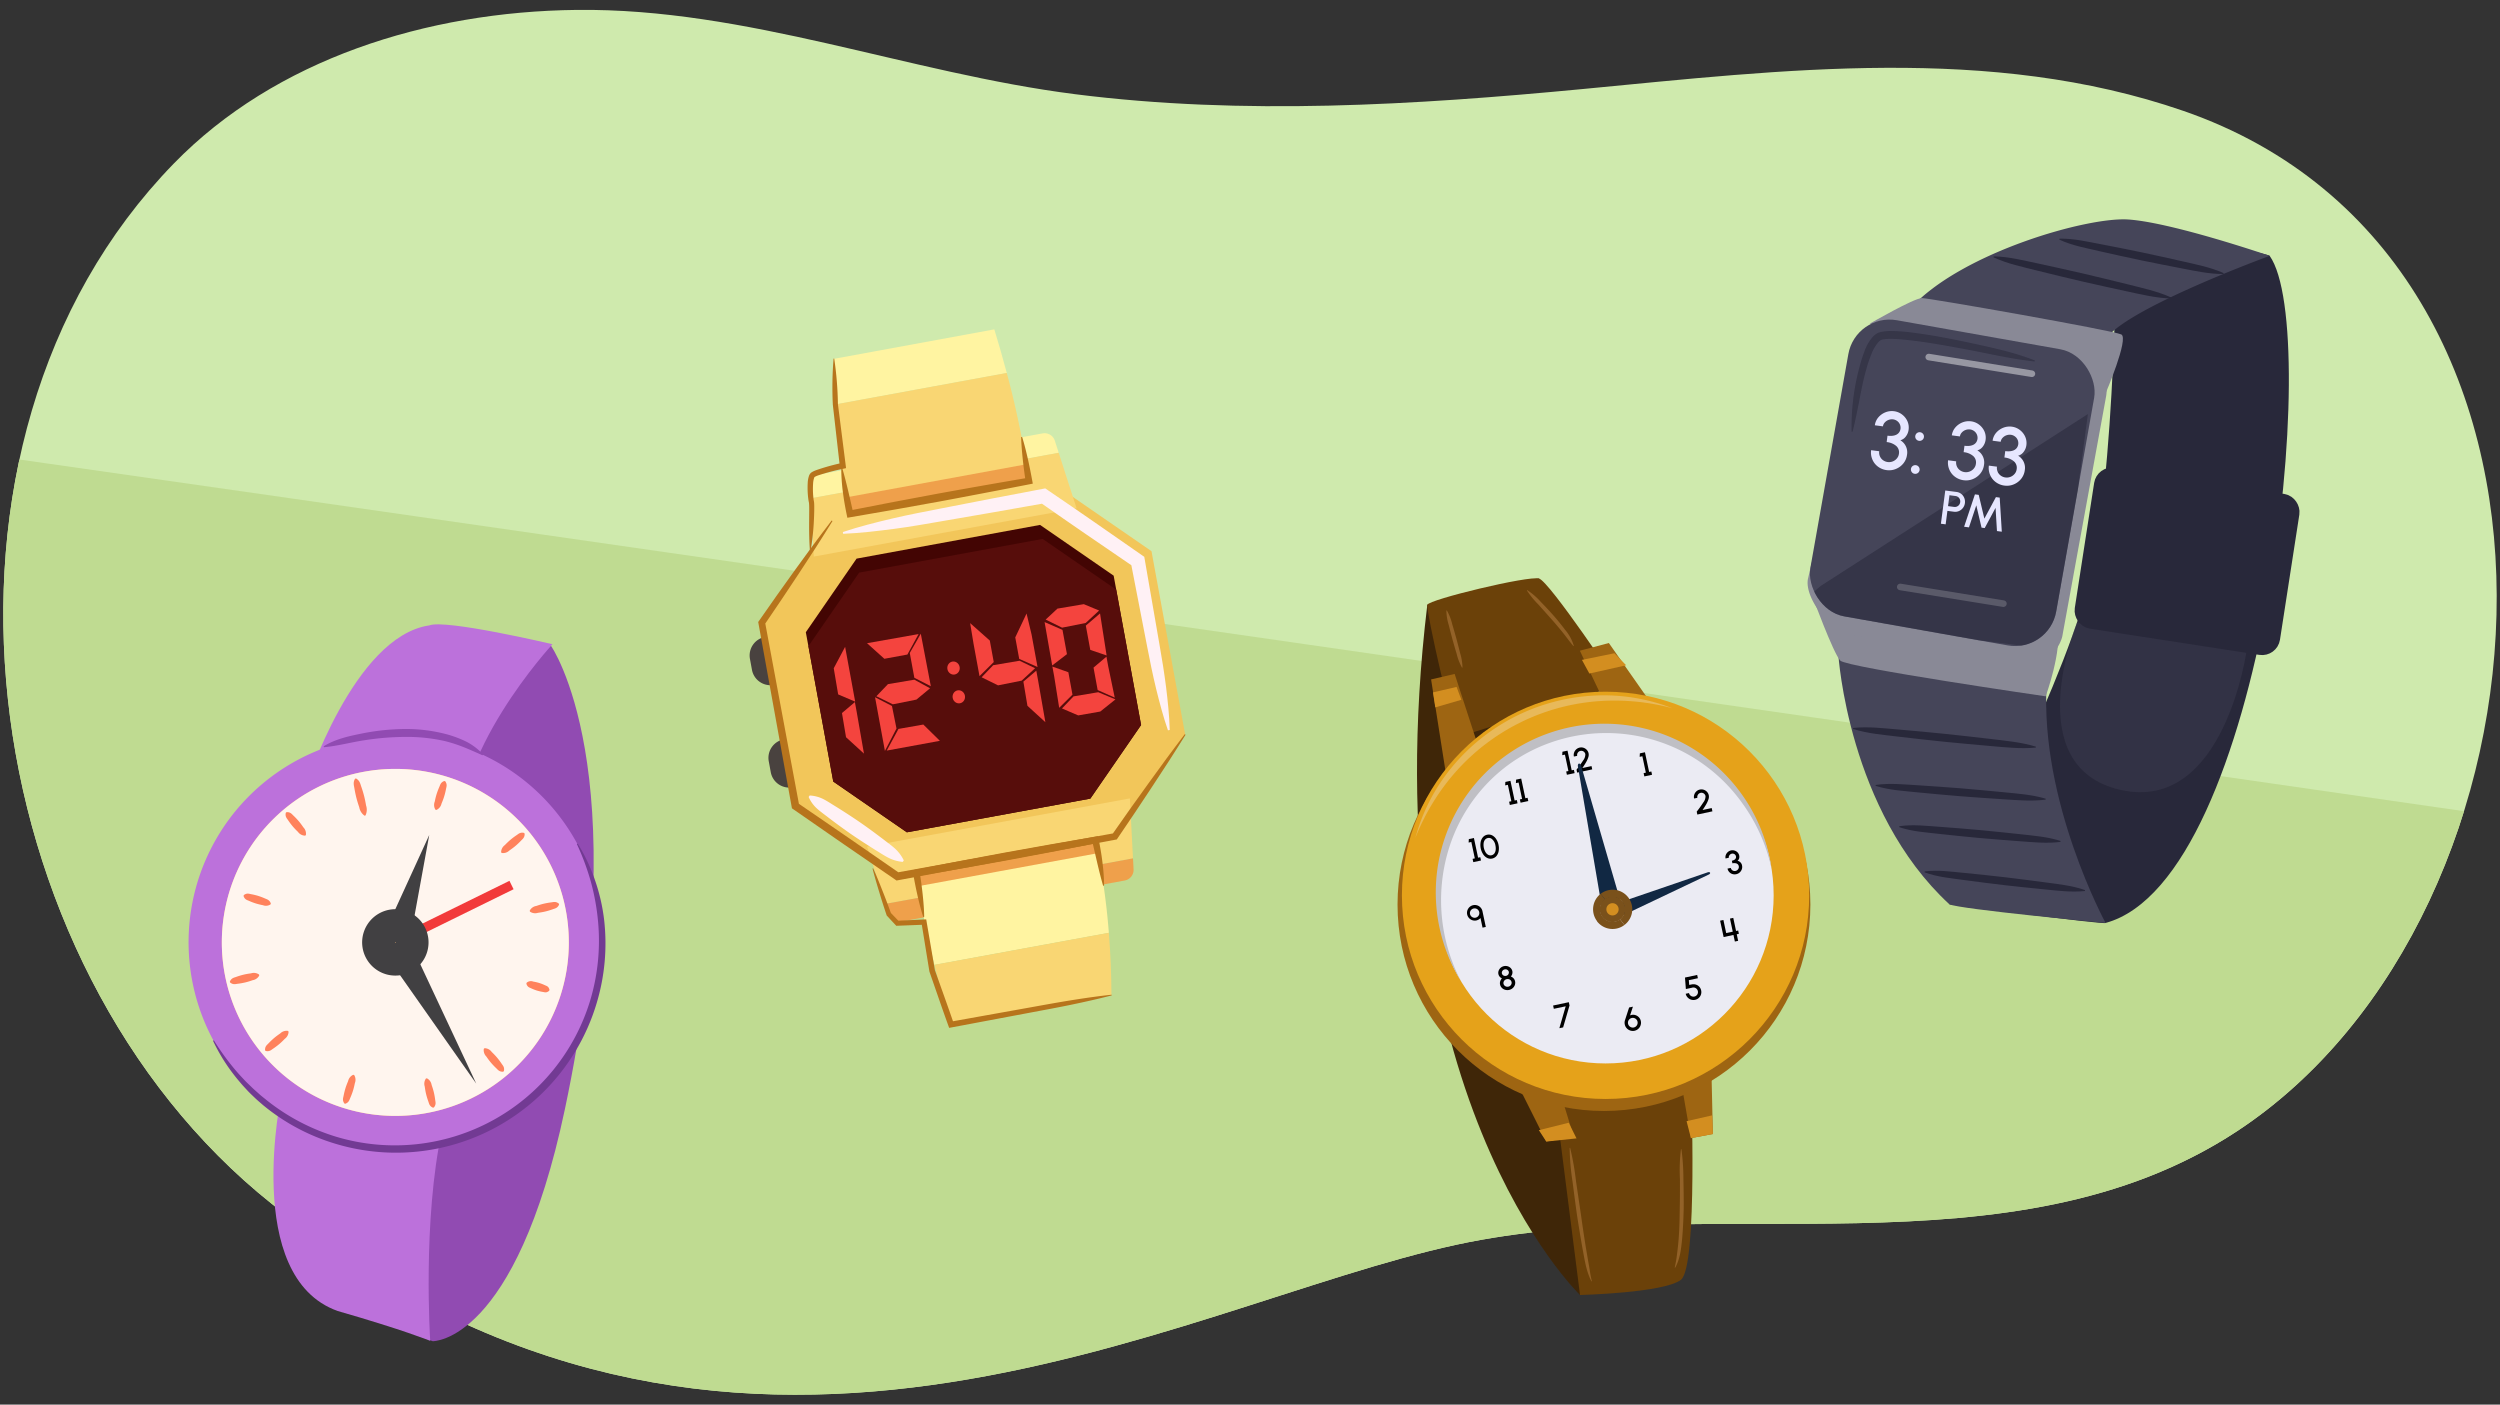 <svg xmlns="http://www.w3.org/2000/svg" xmlns:xlink="http://www.w3.org/1999/xlink" width="760" height="427" viewBox="0 0 760 427"><rect x="0" y="0" width="760" height="427" fill="#333333" stroke="none"/><defs><clipPath id="a"><path d="M442.822,378.379c77.23-16.687,168.485,10.766,237.3-34.537C780.748,277.6,795.315,79.128,663.677,33.685,605.1,13.463,541.949,21.269,481.283,27.052c-51.223,4.883-103.217,8.082-154.453,1.583C276.169,22.209,226.988,2.443,175.372,3.012c-45.667.5-91.695,15.021-122.54,46.709C-30.09,134.907-8.663,293.264,82.61,365.961,222.923,477.719,356.521,397.026,442.822,378.379Z" fill="none"/></clipPath><clipPath id="b"><rect x="555.275" y="101.074" width="75.865" height="91.396" rx="12.706" transform="matrix(0.985, 0.175, -0.175, 0.985, 34.865, -101.604)" fill="none"/></clipPath></defs><path d="M442.822,378.379c77.23-16.687,168.485,10.766,237.3-34.537C780.748,277.6,795.315,79.128,663.677,33.685,605.1,13.463,541.949,21.269,481.283,27.052c-51.223,4.883-103.217,8.082-154.453,1.583C276.169,22.209,226.988,2.443,175.372,3.012c-45.667.5-91.695,15.021-122.54,46.709C-30.09,134.907-8.663,293.264,82.61,365.961,222.923,477.719,356.521,397.026,442.822,378.379Z" fill="#cfeaad"/><g clip-path="url(#a)"><path d="M-67.8,129.255c40.235,5.3,891.529,128.118,891.529,128.118L776.08,424.667,58.2,435.255S-40.273,306.079-39.214,298.667-67.8,129.255-67.8,129.255Z" fill="#bfdb91"/></g><path d="M123.122,193.961l44.37,2.353s26.15,37.059,4.247,140.824c-15.036,71.232-40.2,70.588-40.2,70.588l-31.695-12s37.787-29.294,39.168-78.706S123.122,193.961,123.122,193.961Z" fill="#914bb2"/><path d="M92.9,239.138s14.588-45.647,37.593-49.014c4.945-1.958,37.466,5.72,37.466,5.72s-31.539,34.061-27.765,61.411S92.9,239.138,92.9,239.138Z" fill="#bc71db"/><path d="M85.615,332.432S73.531,388.2,102.669,398.55c19.677,5.647,28.117,9.058,28.117,9.058s-2.422-36.47,3.633-64.235S85.615,332.432,85.615,332.432Z" fill="#bc71db"/><path d="M175.5,256.53a62.87,62.87,0,1,1-85.2-25.4A62.864,62.864,0,0,1,175.5,256.53Z" fill="#bc71db"/><path d="M175.628,256.46a54.744,54.744,0,0,1,5.29,11.234,57.016,57.016,0,0,1,2.764,12.178,62.973,62.973,0,0,1-2.22,24.824,63.664,63.664,0,0,1-79.528,42.994,62.747,62.747,0,0,1-21.977-11.744c-.782-.693-1.59-1.354-2.346-2.073s-1.521-1.429-2.239-2.185c-.7-.774-1.429-1.518-2.1-2.314s-1.349-1.586-1.982-2.411A55.5,55.5,0,0,1,64.763,316.4l.258-.14a74.43,74.43,0,0,0,7.264,9.876c.664.771,1.381,1.5,2.068,2.245s1.452,1.424,2.174,2.138,1.5,1.365,2.25,2.05,1.567,1.289,2.347,1.936a63.426,63.426,0,0,0,21.411,11.165,62.046,62.046,0,0,0,76.9-41.583,63.122,63.122,0,0,0,2.366-24.025,69.66,69.66,0,0,0-2.169-11.973,76.049,76.049,0,0,0-4.26-11.493Z" fill="#723a93"/><path d="M71.114,305.834a52.741,52.741,0,1,1,68.409,29.722A52.742,52.742,0,0,1,71.114,305.834Z" fill="#ffbe7d"/><path d="M71.114,305.834a52.741,52.741,0,1,1,68.409,29.722A52.742,52.742,0,0,1,71.114,305.834Z" fill="#fff5ee"/><line x1="120.023" y1="286.491" x2="155.5" y2="269.048" fill="none" stroke="#f23a3a" stroke-miterlimit="10" stroke-width="2.853"/><line x1="120.023" y1="286.491" x2="155.5" y2="269.048" fill="#b52e3f"/><path d="M125.055,288a5.1,5.1,0,1,1-3.365-6.387A5.1,5.1,0,0,1,125.055,288Z" fill="#ffbe7d" stroke="#414042" stroke-miterlimit="10" stroke-width="9.986"/><polyline points="117.556 282.127 130.493 253.833 124.914 284.407" fill="#414042"/><polyline points="125.994 289.341 144.783 329.429 119.343 293.223" fill="#414042"/><path d="M159.487,253.421c.057,1.245-.623,1.616-1.136,2.185a21.874,21.874,0,0,1-1.659,1.566c-.58.489-1.2.936-1.826,1.368a2.732,2.732,0,0,1-2.337.764l-.19-.225a2.732,2.732,0,0,1,1.142-2.177,22.7,22.7,0,0,1,1.653-1.573,21.7,21.7,0,0,1,1.82-1.376c.646-.411,1.125-1.02,2.343-.756Z" fill="#ff825c"/><path d="M152.959,325.8c-1.244.057-1.616-.623-2.185-1.136a21.86,21.86,0,0,1-1.565-1.659c-.49-.58-.936-1.2-1.368-1.826a2.732,2.732,0,0,1-.764-2.337l.224-.19a2.73,2.73,0,0,1,2.177,1.142c.549.531,1.083,1.073,1.574,1.653a21.69,21.69,0,0,1,1.375,1.82c.412.646,1.021,1.125.757,2.343Z" fill="#ff825c"/><path d="M80.579,319.274c-.058-1.244.622-1.616,1.135-2.185a21.687,21.687,0,0,1,1.66-1.565c.58-.49,1.2-.936,1.826-1.368a2.729,2.729,0,0,1,2.337-.764l.189.224a2.729,2.729,0,0,1-1.142,2.177c-.53.549-1.073,1.083-1.652,1.574a21.854,21.854,0,0,1-1.82,1.375c-.646.412-1.126,1.021-2.344.756Z" fill="#ff825c"/><path d="M87.106,246.894c1.245-.058,1.616.622,2.185,1.135a21.7,21.7,0,0,1,1.566,1.66c.489.58.936,1.2,1.368,1.826a2.729,2.729,0,0,1,.764,2.337l-.225.189a2.731,2.731,0,0,1-2.177-1.142c-.548-.53-1.082-1.073-1.573-1.653a21.685,21.685,0,0,1-1.376-1.819c-.411-.647-1.02-1.126-.756-2.344Z" fill="#ff825c"/><path d="M169.965,275c-.507,1.137-1.281,1.164-2,1.442a21.9,21.9,0,0,1-2.185.653c-.739.177-1.49.3-2.246.4a2.731,2.731,0,0,1-2.431-.368l-.069-.285a2.727,2.727,0,0,1,2-1.432c.721-.252,1.446-.485,2.184-.663a21.645,21.645,0,0,1,2.243-.412c.763-.077,1.465-.406,2.434.377Z" fill="#ff825c"/><path d="M131.617,336.736c-1.138-.507-1.164-1.282-1.442-2a21.637,21.637,0,0,1-.653-2.185c-.177-.739-.3-1.49-.4-2.246a2.731,2.731,0,0,1,.367-2.431l.286-.069a2.73,2.73,0,0,1,1.432,2c.252.721.485,1.445.663,2.184a21.913,21.913,0,0,1,.412,2.243c.077.763.405,1.465-.378,2.434Z" fill="#ff825c"/><path d="M69.884,298.388c.508-1.138,1.282-1.164,2-1.442a21.733,21.733,0,0,1,2.186-.653c.738-.177,1.49-.3,2.246-.4a2.731,2.731,0,0,1,2.431.367l.069.286a2.734,2.734,0,0,1-2,1.432c-.72.252-1.445.485-2.183.663a21.661,21.661,0,0,1-2.244.411c-.762.078-1.464.406-2.433-.377Z" fill="#ff825c"/><path d="M108.232,236.653c1.2.693,1.286,1.669,1.625,2.581.318.917.6,1.844.839,2.781s.424,1.889.589,2.846a4.023,4.023,0,0,1-.178,3.041l-.284.073a4.025,4.025,0,0,1-1.615-2.583c-.314-.919-.609-1.842-.849-2.779s-.437-1.886-.6-2.843c-.14-.963-.53-1.862.188-3.044Z" fill="#ff825c"/><path d="M135.351,237.505c.718,1.019.344,1.7.217,2.458a21.747,21.747,0,0,1-.557,2.219c-.226.727-.506,1.437-.8,2.141a2.74,2.74,0,0,1-1.56,1.908l-.281-.087a2.74,2.74,0,0,1-.207-2.455c.152-.75.322-1.494.547-2.222a21.91,21.91,0,0,1,.8-2.144c.324-.7.4-1.47,1.569-1.905Z" fill="#ff825c"/><path d="M166.963,301.182c-.871.764-1.4.436-2.013.355a13.766,13.766,0,0,1-1.773-.419,14.529,14.529,0,0,1-1.7-.667c-.555-.255-1.154-.369-1.462-1.421l.087-.281a1.973,1.973,0,0,1,2.01-.346,14.759,14.759,0,0,1,1.776.41,13.774,13.774,0,0,1,1.7.657c.548.277,1.173.308,1.459,1.431Z" fill="#ff825c"/><path d="M104.691,335.46c-.718-1.019-.344-1.7-.217-2.458a21.747,21.747,0,0,1,.557-2.219c.226-.727.506-1.437.8-2.141a2.74,2.74,0,0,1,1.56-1.908l.28.087a2.737,2.737,0,0,1,.208,2.455c-.152.75-.322,1.494-.547,2.222a21.91,21.91,0,0,1-.8,2.144c-.324.7-.4,1.47-1.569,1.905Z" fill="#ff825c"/><path d="M74.123,272.107c.977-.732,1.615-.371,2.33-.257a19.207,19.207,0,0,1,2.09.517,20.513,20.513,0,0,1,2.014.765c.66.288,1.365.434,1.779,1.52l-.087.28a2.5,2.5,0,0,1-2.327.248,20.325,20.325,0,0,1-2.093-.508,19.2,19.2,0,0,1-2.016-.755c-.654-.31-1.385-.374-1.777-1.53Z" fill="#ff825c"/><path d="M98.383,226.882c3.682-2.288,7.882-3.139,12.016-3.976a69.671,69.671,0,0,1,12.654-1.291,48.247,48.247,0,0,1,12.7,1.592,34.252,34.252,0,0,1,6.029,2.266,18.428,18.428,0,0,1,5.1,3.9l-.176.235c-1.955-.852-3.8-1.693-5.691-2.452a45.253,45.253,0,0,0-5.792-1.872,51.88,51.88,0,0,0-12.154-1.258,81.66,81.66,0,0,0-12.29,1.012c-4.1.62-8.05,1.726-12.288,2.12Z" fill="#914bb2"/><path d="M480.328,393.683S416.061,332.1,433.9,183.861c22.92-6.887,33.978-7.982,33.978-7.982l42.9,211.972Z" fill="#3f2608"/><path d="M492.006,208.23s-20.926-31.407-24.13-32.351-33.506,6.38-33.978,7.982,8.2,40.136,9.692,40,49.029-15.736,49.029-15.736Z" fill="#6b4109"/><path d="M472.889,335.2l41.187-5.859s2.147,55.762-3.085,59.734-30.663,4.607-30.663,4.607Z" fill="#6b4109"/><polygon points="451.205 232.482 442.215 204.881 435.052 206.543 440.505 241.227 451.205 232.482" fill="#9e6512"/><polygon points="505.228 218.507 489.089 195.474 480.277 197.811 489.411 217.041 505.228 218.507" fill="#9e6512"/><polygon points="509.217 318.292 514.039 345.982 520.713 344.747 519.936 310.28 509.217 318.292" fill="#9e6512"/><polygon points="458.245 323.445 470.076 347.037 478.322 345.23 472.367 325.778 458.245 323.445" fill="#9e6512"/><circle cx="487.603" cy="274.983" r="62.754" fill="#9e6512"/><circle cx="488.088" cy="272.183" r="61.906" fill="#e5a21a"/><circle cx="488.088" cy="272.183" r="51.104" fill="#ebebf3"/><path d="M538.567,264.15a53.1,53.1,0,0,0-9.02-20.13,50.789,50.789,0,0,0-58.266-18.242,49.286,49.286,0,0,0-18.266,11.461,50.054,50.054,0,0,0-11.7,18.2,53.07,53.07,0,0,0,2.817,42.82,51.294,51.294,0,1,1,94.433-34.106Z" fill="#bfbfc4"/><g opacity="0.3"><path d="M508.437,215.317a67.706,67.706,0,0,0-23.907-2.047A64.4,64.4,0,0,0,442.836,234.3a67.805,67.805,0,0,0-12.571,20.438,57.17,57.17,0,0,1,11.2-21.621,59.642,59.642,0,0,1,8.8-8.646,62.3,62.3,0,0,1,10.4-6.669,60.159,60.159,0,0,1,23.73-6.33A57.229,57.229,0,0,1,508.437,215.317Z" fill="#efeff0"/></g><path d="M475.739,229.405l-.822.175.063-1.057,1.544-.328,1.271,5.982.674-.142.211,1-2.343.5-.212-1,.673-.143Z"/><path d="M479.263,233.98a33.411,33.411,0,0,0,1.99-2.771,3.038,3.038,0,0,0,.69-1.955,1.282,1.282,0,0,0-.842-.947,1.191,1.191,0,0,0-.654-.038,1.292,1.292,0,0,0-.945.852,1.238,1.238,0,0,0-.037.658l-1,.212a2.2,2.2,0,0,1,.063-1.2,2.325,2.325,0,0,1,.65-.989,2.281,2.281,0,0,1,2.234-.473,2.37,2.37,0,0,1,.985.645,2.244,2.244,0,0,1,.538,1.063,2.371,2.371,0,0,1-.123,1.26,7.94,7.94,0,0,1-.68,1.479c-.293.511-.657,1.078-1.086,1.706l2.776-.59.212,1-4.587.974Z"/><path d="M495.6,313.282a2.518,2.518,0,0,1-1.081-.7,2.4,2.4,0,0,1-.589-1.152,2.476,2.476,0,0,1,.077-1.329l1.245-3.827,1.156-.246-.867,2.659a2.094,2.094,0,0,1,.457-.15,2.3,2.3,0,0,1,1.2.068,2.425,2.425,0,0,1,1.037.665,2.342,2.342,0,0,1,.573,1.123,2.431,2.431,0,0,1-.071,1.292,2.5,2.5,0,0,1-.7,1.082,2.441,2.441,0,0,1-1.156.591A2.4,2.4,0,0,1,495.6,313.282Zm2.174-1.931a1.458,1.458,0,0,0,.039-.749,1.476,1.476,0,0,0-.977-1.093,1.444,1.444,0,0,0-.77-.041,1.471,1.471,0,0,0-.14,2.844,1.387,1.387,0,0,0,.744.045A1.476,1.476,0,0,0,497.772,311.351Z"/><path d="M450.072,279.09a2.47,2.47,0,0,1-1.3.74,2.374,2.374,0,1,1,1.894-2.83l1.018,4.791-.993.211Zm-1.482-.113a1.43,1.43,0,1,0-1.7-1.1A1.438,1.438,0,0,0,448.59,278.977Z"/><path d="M526.645,265.705a2.1,2.1,0,0,1-.961-.619,2.179,2.179,0,0,1-.521-1.03l1-.212a1.171,1.171,0,0,0,.8.888,1.272,1.272,0,0,0,1.578-.783,1.075,1.075,0,0,0,.046-.619,1.063,1.063,0,0,0-.647-.817,2.159,2.159,0,0,0-1.283-.055l-.168-.788c.912-.194,1.387-.685,1.242-1.369a1.048,1.048,0,0,0-.714-.759,1.076,1.076,0,0,0-.542-.026,1.213,1.213,0,0,0-.85.707.873.873,0,0,0-.058.538l-1,.212a1.9,1.9,0,0,1,.081-1.064,2.257,2.257,0,0,1,.627-.9,2.142,2.142,0,0,1,.975-.489,2.055,2.055,0,0,1,1.069.055,2.165,2.165,0,0,1,.912.566,1.984,1.984,0,0,1,.494.949,1.753,1.753,0,0,1-.042.9,1.26,1.26,0,0,1-.491.683,1.752,1.752,0,0,1,1.389,1.44,2.115,2.115,0,0,1-.069,1.145,2.306,2.306,0,0,1-.644.965,2.207,2.207,0,0,1-1.035.528A2.243,2.243,0,0,1,526.645,265.705Z"/><path d="M458.392,238.585l-.823.174.063-1.055,1.545-.328,1.27,5.982.673-.142.212,1-2.344.5-.211-1,.673-.143Z"/><path d="M461.656,237.891l-.822.175.062-1.055,1.545-.328,1.27,5.983.674-.144.211,1-2.343.5-.212-1,.674-.143Z"/><path d="M514.052,303.88a2.369,2.369,0,0,1-1.034-.677,2.318,2.318,0,0,1-.563-1.1l1-.212a1.373,1.373,0,0,0,.92,1.02,1.322,1.322,0,0,0,.717.039,1.384,1.384,0,0,0,1.024-.921,1.338,1.338,0,0,0,.036-.711,1.379,1.379,0,0,0-1.8-1.044l-1.85.393-.267-3.495,3.709-.788.211,1-2.751.584.113,1.445.73-.145a2.635,2.635,0,0,1,1.314.054,2.344,2.344,0,0,1,1.037.661,2.388,2.388,0,0,1,.556,1.127,2.318,2.318,0,0,1-.065,1.237,2.385,2.385,0,0,1-.671,1.035,2.391,2.391,0,0,1-2.358.5Z"/><path d="M457.541,300.893a2.212,2.212,0,0,1-.992-.6,2.011,2.011,0,0,1-.532-1.008,1.905,1.905,0,0,1,.053-1,2.081,2.081,0,0,1,.526-.862,1.829,1.829,0,0,1-1-2.345,2.111,2.111,0,0,1,.619-.886,2.295,2.295,0,0,1,2.114-.449,2.144,2.144,0,0,1,.926.558,1.878,1.878,0,0,1,.5.932,1.843,1.843,0,0,1-.464,1.619,2.105,2.105,0,0,1,.841.573,1.939,1.939,0,0,1,.45.893,2,2,0,0,1-.077,1.137,2.235,2.235,0,0,1-.667.955,2.455,2.455,0,0,1-2.288.485Zm1.148-5.437a1.047,1.047,0,0,0-1.265-.758,1.1,1.1,0,0,0-.814.683.93.93,0,0,0-.04.525.989.989,0,0,0,.709.739,1.116,1.116,0,0,0,.563.022A1.061,1.061,0,0,0,458.689,295.456Zm.785,3.693a1.087,1.087,0,0,0,.043-.608,1.154,1.154,0,0,0-.819-.858,1.3,1.3,0,0,0-.644-.019,1.275,1.275,0,0,0-.943.79,1.089,1.089,0,0,0-.043.606,1.145,1.145,0,0,0,.823.858,1.274,1.274,0,0,0,.646.024A1.253,1.253,0,0,0,459.474,299.149Z"/><path d="M515.8,246.736a33.551,33.551,0,0,0,1.99-2.772,3.036,3.036,0,0,0,.69-1.955,1.279,1.279,0,0,0-.842-.946,1.186,1.186,0,0,0-.655-.038,1.29,1.29,0,0,0-.944.852,1.222,1.222,0,0,0-.037.659l-1,.211a2.223,2.223,0,0,1,.063-1.2,2.33,2.33,0,0,1,.651-.988,2.287,2.287,0,0,1,2.233-.473,2.377,2.377,0,0,1,.987.645,2.271,2.271,0,0,1,.538,1.063,2.412,2.412,0,0,1-.123,1.26,8.079,8.079,0,0,1-.681,1.479c-.293.511-.657,1.078-1.087,1.706l2.777-.59.212,1-4.587.974Z"/><path d="M447.284,255.961l-.822.174.062-1.055,1.545-.328,1.271,5.982.673-.142.212,1-2.344.5-.211-1,.673-.143Z"/><path d="M452.112,260.817a3.163,3.163,0,0,1-1.23-1.108,5.2,5.2,0,0,1-.776-3.655,3.182,3.182,0,0,1,.675-1.508,2.256,2.256,0,0,1,1.308-.784,2.287,2.287,0,0,1,1.513.179,3.234,3.234,0,0,1,1.22,1.111,4.963,4.963,0,0,1,.723,1.76,4.909,4.909,0,0,1,.053,1.895,3.215,3.215,0,0,1-.664,1.51,2.346,2.346,0,0,1-2.822.6Zm2.183-1.375a2.206,2.206,0,0,0,.392-1.078,4.149,4.149,0,0,0-.08-1.353,3.062,3.062,0,0,0-1.287-2.108,1.514,1.514,0,0,0-1.915.423,2.209,2.209,0,0,0-.391,1.076,4.456,4.456,0,0,0,.561,2.622,2.224,2.224,0,0,0,.8.825,1.491,1.491,0,0,0,1.919-.407Z"/><path d="M522.914,279.884l1-.211.844,3.972,2-.418-.845-3.977,1-.212.845,3.977.648-.137.211,1-.647.137.426,2-1,.212-.426-2-2.99.635Z"/><path d="M475.975,305.911l-3.615.767-.212-1,4.772-1.012.212,1-1.941,6.664-1.146.243Z"/><path d="M499.279,229.9l-.822.175.063-1.056,1.544-.328,1.271,5.982.673-.142.213,1-2.344.5-.212-1,.673-.144Z"/><polygon points="435.631 210.486 442.795 208.824 444.254 212.735 436.321 215.041 435.631 210.486" fill="#d38e20"/><polygon points="480.904 200.607 490.785 198.585 494.349 202.246 483.164 204.755 480.904 200.607" fill="#d38e20"/><polygon points="476.892 341.313 467.813 343.571 470.076 347.037 479.262 346.073 476.892 341.313" fill="#d38e20"/><polygon points="514.039 345.982 512.721 340.839 520.497 339.068 520.713 344.747 514.039 345.982" fill="#d38e20"/><path d="M464.267,179.391a21,21,0,0,1,4.2,3.654c1.3,1.317,2.555,2.681,3.79,4.064,1.217,1.4,2.4,2.831,3.512,4.325a13.31,13.31,0,0,1,2.677,4.916l-.133.062c-1.208-1.429-2.236-2.89-3.392-4.322-1.16-1.414-2.344-2.816-3.569-4.185l-3.672-4.117a26.8,26.8,0,0,1-3.514-4.293Z" fill="#936228"/><path d="M439.843,185.572a15.668,15.668,0,0,1,1.639,4.216c.439,1.435.841,2.88,1.248,4.323.383,1.45.77,2.9,1.124,4.358a16.558,16.558,0,0,1,.742,4.461l-.142.039a16.485,16.485,0,0,1-1.634-4.217c-.439-1.435-.845-2.879-1.253-4.322-.385-1.45-.775-2.9-1.129-4.356a15.686,15.686,0,0,1-.737-4.463Z" fill="#936228"/><path d="M477.323,348.953a83.775,83.775,0,0,1,1.783,10.134l1.5,10.164c.47,3.393.97,6.78,1.52,10.156l.866,5.052c.325,1.668.477,3.389.949,5.012l-.129.07c-1.632-3.133-2.076-6.6-2.723-9.956-.6-3.381-1.153-6.768-1.674-10.158-.482-3.4-.926-6.8-1.361-10.2a72.43,72.43,0,0,1-.879-10.258Z" fill="#936228"/><path d="M511.155,349.373a67.918,67.918,0,0,1,.6,9.019c.067,3.02.121,6.043.089,9.068-.083,3.025-.2,6.051-.471,9.074-.3,2.992-.592,6.136-2.124,8.849l-.133-.061a37.24,37.24,0,0,0,.743-4.414c.2-1.476.343-2.967.465-4.46.221-2.991.284-6,.317-9.006.067-3.008.074-6.02.055-9.033a53.282,53.282,0,0,1,.315-9.077Z" fill="#936228"/><path d="M519.531,265.832h0c.27-.14.418-.367.335-.537s-.353-.219-.64-.138h0L487.254,276.1l.993,2.036,1.017,2.086Z" fill="#112843"/><path d="M480.639,232.714h0c-.127-.387-.4-.645-.642-.589s-.371.389-.327.781h0l7.535,44.287,2.938-.674,3.009-.69Z" fill="#112843"/><path d="M487.939,273.462a3.761,3.761,0,0,1,4.554,5.988l1.329,1.746a5.956,5.956,0,1,0-7.211-9.481Zm7.018-.612a5.956,5.956,0,0,0-8.346-1.135l1.328,1.747a3.761,3.761,0,0,1,5.271.717" fill="#7a511b"/><path d="M492.493,279.45a3.761,3.761,0,1,1-4.554-5.988l-1.328-1.747a5.956,5.956,0,0,0,7.211,9.481Zm-7.017.611a5.954,5.954,0,0,0,8.346,1.135l-1.329-1.746a3.761,3.761,0,0,1-5.271-.717" fill="#7a511b"/><circle cx="490.198" cy="276.432" r="3.887" fill="#7a511b"/><circle cx="490.198" cy="276.432" r="1.869" fill="#d38e20"/><path d="M689.979,77.777c16.129,22.7-1.394,189.661-49.879,202.8-.3.6-47.49-5.675-47.49-5.675s32.636-61.482,41.815-95.478,8.96-111.8,8.96-111.8S690.278,77.179,689.979,77.777Z" fill="#28283a"/><path d="M580.364,93.607a1.55,1.55,0,0,0,1.057-.548C597.09,76.582,634.65,65.9,646.969,66.726c13.441.9,43.01,11.051,43.01,11.051S641,95.7,639.5,104.658,580.364,93.607,580.364,93.607Z" fill="#454559"/><path d="M558.859,199.041s2.987,47.49,33.751,75.864c2.986,1.494,47.49,5.675,47.49,5.675s-20.012-36.737-17.921-72.878S558.859,199.041,558.859,199.041Z" fill="#454559"/><path d="M550.794,180.821s6.571,17.921,8.662,20.012,62.424,10.852,62.424,10.852,5.078-13.839,3.584-21.306S550.794,180.821,550.794,180.821Z" fill="#898996"/><path d="M568.416,98.386s13.441-7.766,15.831-7.766,58.242,9.856,60.631,11.051-4.778,17.921-4.778,17.921Z" fill="#898996"/><path d="M614.489,202.069,562.274,192.9c-5.823-1.036-13.71-11.033-12.674-16.856l15.964-68.825a10.783,10.783,0,0,1,12.469-8.7l53.52,9.518a10.784,10.784,0,0,1,8.7,12.469l-13.3,72.865C626.6,195.385,622.966,203.577,614.489,202.069Z" fill="#898996"/><rect x="555.275" y="101.074" width="75.865" height="91.396" rx="12.706" transform="matrix(0.985, 0.175, -0.175, 0.985, 34.865, -101.604)" fill="#454559"/><line x1="577.676" y1="178.432" x2="609.037" y2="183.509" fill="none" stroke="#fff" stroke-linecap="round" stroke-miterlimit="10" stroke-width="2" opacity="0.44"/><line x1="586.337" y1="108.541" x2="617.699" y2="113.618" fill="none" stroke="#fff" stroke-linecap="round" stroke-miterlimit="10" stroke-width="2" opacity="0.44"/><g clip-path="url(#b)"><path d="M553.482,178.133l81.241-52.269-9.557,71.683s-78.254-9.259-78.254-11.648S553.482,178.133,553.482,178.133Z" fill="#28283a" opacity="0.54"/></g><path d="M570.884,141.844a5.161,5.161,0,0,1-1.7-2.2,5.3,5.3,0,0,1-.361-2.791l2.463.324a2.855,2.855,0,0,0,1.112,2.689,3.137,3.137,0,0,0,1.5.6,3.1,3.1,0,0,0,2.764-1.117,2.649,2.649,0,0,0,.609-1.385,2.584,2.584,0,0,0-.827-2.4,5.242,5.242,0,0,0-2.9-1.171l.255-1.945c2.254.3,3.742-.448,3.964-2.136a2.547,2.547,0,0,0-1.023-2.326,2.639,2.639,0,0,0-1.225-.5,2.957,2.957,0,0,0-2.529.934,2.143,2.143,0,0,0-.569,1.19l-2.463-.322A4.606,4.606,0,0,1,571,126.9a5.521,5.521,0,0,1,2.171-1.558,5.243,5.243,0,0,1,2.637-.33,5.019,5.019,0,0,1,2.413.993,5.289,5.289,0,0,1,1.636,2.043,4.8,4.8,0,0,1,.362,2.579,4.241,4.241,0,0,1-.831,2.045,3.052,3.052,0,0,1-1.681,1.169,4.269,4.269,0,0,1,2.023,4.438,5.16,5.16,0,0,1-1.088,2.575,5.632,5.632,0,0,1-2.265,1.695,5.4,5.4,0,0,1-2.805.372A5.51,5.51,0,0,1,570.884,141.844Z" fill="#e6e6ff"/><path d="M581.193,143.534a1.323,1.323,0,0,1,1.217-2.12,1.29,1.29,0,0,1,.885.505,1.33,1.33,0,0,1-.244,1.859,1.29,1.29,0,0,1-.986.259A1.263,1.263,0,0,1,581.193,143.534Zm1.315-10.024a1.225,1.225,0,0,1-.261-.974,1.315,1.315,0,0,1,1.476-1.134,1.293,1.293,0,0,1,.885.5,1.268,1.268,0,0,1,.262.975,1.23,1.23,0,0,1-.5.873,1.273,1.273,0,0,1-.985.258A1.26,1.26,0,0,1,582.508,133.51Z" fill="#e6e6ff"/><path d="M594.282,144.913a5.17,5.17,0,0,1-1.7-2.2,5.307,5.307,0,0,1-.36-2.791l2.463.323a2.849,2.849,0,0,0,1.112,2.688,3.11,3.11,0,0,0,4.265-.517,2.645,2.645,0,0,0,.607-1.387,2.578,2.578,0,0,0-.825-2.4,5.234,5.234,0,0,0-2.9-1.171l.255-1.947c2.254.3,3.743-.447,3.964-2.134a2.55,2.55,0,0,0-1.023-2.327,2.62,2.62,0,0,0-1.225-.5,2.954,2.954,0,0,0-2.527.933,2.137,2.137,0,0,0-.57,1.192l-2.463-.324a4.6,4.6,0,0,1,1.05-2.38,5.533,5.533,0,0,1,2.171-1.557,5.235,5.235,0,0,1,2.637-.33,5.013,5.013,0,0,1,2.413.992,5.283,5.283,0,0,1,1.636,2.044,4.808,4.808,0,0,1,.362,2.578,4.235,4.235,0,0,1-.831,2.046,3.066,3.066,0,0,1-1.683,1.17,4.266,4.266,0,0,1,2.026,4.436,5.144,5.144,0,0,1-1.09,2.576,5.608,5.608,0,0,1-2.264,1.7,5.4,5.4,0,0,1-2.8.371A5.5,5.5,0,0,1,594.282,144.913Z" fill="#e6e6ff"/><path d="M606.678,146.539a5.174,5.174,0,0,1-1.7-2.2,5.3,5.3,0,0,1-.362-2.791l2.463.322a2.854,2.854,0,0,0,1.113,2.689,3.108,3.108,0,0,0,4.264-.517,2.639,2.639,0,0,0,.608-1.387,2.581,2.581,0,0,0-.825-2.4,5.234,5.234,0,0,0-2.9-1.17l.255-1.947c2.254.3,3.742-.448,3.963-2.135a2.542,2.542,0,0,0-1.022-2.326,2.619,2.619,0,0,0-1.224-.5,2.951,2.951,0,0,0-2.528.933,2.13,2.13,0,0,0-.57,1.192l-2.463-.324a4.612,4.612,0,0,1,1.05-2.38,5.518,5.518,0,0,1,2.171-1.557,5.232,5.232,0,0,1,2.637-.33,5.008,5.008,0,0,1,2.413.992,5.292,5.292,0,0,1,1.636,2.044,4.8,4.8,0,0,1,.363,2.578,4.246,4.246,0,0,1-.832,2.046,3.061,3.061,0,0,1-1.682,1.169,4.267,4.267,0,0,1,2.024,4.437,5.156,5.156,0,0,1-1.088,2.575,5.634,5.634,0,0,1-2.265,1.7,5.408,5.408,0,0,1-2.8.371A5.509,5.509,0,0,1,606.678,146.539Z" fill="#e6e6ff"/><path d="M594.809,149.557a2.846,2.846,0,0,1,1.419.6,3.016,3.016,0,0,1,.911,1.229,3.055,3.055,0,0,1,.192,1.558,2.943,2.943,0,0,1-.6,1.464,2.976,2.976,0,0,1-1.21.949,2.8,2.8,0,0,1-1.5.214l-2.006-.263-.537,4.092-1.444-.189,1.325-10.1Zm-.743,4.549a1.623,1.623,0,0,0,1.507-.639,1.656,1.656,0,0,0,.326-.809,1.673,1.673,0,0,0-.613-1.541,1.616,1.616,0,0,0-.786-.323l-1.862-.244-.434,3.312Z" fill="#e6e6ff"/><path d="M600.378,150.288l1.154.151,1.717,7.221,3.509-6.536,1.153.151.638,10.361-1.472-.193-.425-7.052-3.3,6.138-.966-.126-1.592-6.779-2.23,6.7-1.472-.194Z" fill="#e6e6ff"/><path d="M606.083,77.932c4.728.085,9.2,1.282,13.727,2.225,4.525.959,9.033,1.993,13.543,3.016,4.5,1.071,9,2.135,13.485,3.266s9.008,2.1,13.306,4.038l-.066.286c-4.712-.155-9.2-1.268-13.724-2.235s-9.035-1.986-13.546-3.006c-4.5-1.068-9-2.125-13.487-3.256-4.482-1.148-9.022-2.042-13.3-4.048Z" fill="#28283a"/><path d="M626.092,72.555c4.359-.093,8.483.93,12.662,1.7,4.174.785,8.333,1.644,12.5,2.493,4.151.9,8.3,1.787,12.442,2.744s8.311,1.754,12.28,3.519l-.06.288c-4.344.023-8.486-.916-12.66-1.708s-8.335-1.637-12.5-2.483c-4.152-.894-8.306-1.776-12.444-2.734-4.136-.974-8.324-1.693-12.278-3.529Z" fill="#28283a"/><g opacity="0.54"><path d="M562.894,131.227a68.928,68.928,0,0,1,2.4-19.67,42.443,42.443,0,0,1,1.531-4.82,13.176,13.176,0,0,1,2.768-4.612c.2-.17.39-.34.6-.5.237-.147.481-.289.726-.423l.772-.26c.254-.073.473-.092.711-.139a16.93,16.93,0,0,1,2.652-.171c1.71.014,3.374.149,5.031.321,6.606.769,13.067,2.039,19.5,3.424,6.429,1.405,12.869,2.78,19.041,5.218l-.07.285c-6.59-.659-12.966-2.161-19.4-3.4-6.432-1.206-12.883-2.429-19.331-3.128-1.607-.166-3.217-.318-4.792-.34a14.772,14.772,0,0,0-2.258.12,2.331,2.331,0,0,0-1.579.7,11.846,11.846,0,0,0-2.269,3.77,40.49,40.49,0,0,0-1.545,4.53c-.889,3.1-1.511,6.3-2.131,9.5s-1.253,6.414-2.068,9.625Z" fill="#28283a"/></g><path d="M563.354,221.3c4.73-.508,9.343.119,13.984.488,4.638.385,9.269.846,13.9,1.3,4.627.5,9.254.991,13.875,1.551s9.258.957,13.794,2.339l-.03.293c-4.722.436-9.344-.106-13.982-.5s-9.27-.838-13.9-1.286c-4.628-.5-9.256-.98-13.876-1.541-4.619-.577-9.265-.9-13.794-2.349Z" fill="#28283a"/><path d="M570.22,238.619c4.386-.634,8.679-.131,12.994.113,4.313.26,8.62.6,12.928.922,4.3.374,8.608.742,12.907,1.179s8.611.708,12.843,1.967l-.024.293c-4.379.562-8.68.145-12.992-.123s-8.621-.59-12.929-.913c-4.3-.371-8.609-.731-12.908-1.168-4.3-.453-8.616-.647-12.842-1.978Z" fill="#28283a"/><path d="M577.39,251.163c4.174-.608,8.244-.08,12.338.189,4.093.285,8.178.647,12.264,1,4.082.4,8.165.792,12.241,1.253s8.168.758,12.169,2.042l-.027.292c-4.167.537-8.245.094-12.337-.2s-8.179-.639-12.265-.987c-4.082-.4-8.166-.781-12.242-1.243-4.075-.478-8.173-.7-12.167-2.051Z" fill="#28283a"/><path d="M585.108,264.9c4.176-.506,8.219.121,12.292.49,4.072.385,8.135.846,12.2,1.3,4.058.5,8.117.991,12.168,1.551s8.122.957,12.077,2.338l-.034.292c-4.167.434-8.22-.107-12.291-.5s-8.135-.839-12.2-1.286c-4.059-.5-8.119-.981-12.17-1.541-4.049-.578-8.128-.9-12.076-2.348Z" fill="#28283a"/><path d="M631.438,189.184l51.572,8.363s-6.77,49.581-38.231,42.612S631.438,189.184,631.438,189.184Z" fill="#454559" opacity="0.35"/><rect x="636.812" y="149.382" width="56.115" height="42.507" rx="2" transform="translate(33.902 -99.638) rotate(8.794)" fill="none" stroke="#28283a" stroke-miterlimit="10" stroke-width="7"/><polygon points="319.048 146.174 252.954 158.316 231.572 189.322 241.808 245.041 272.813 266.422 338.908 254.28 360.289 223.275 350.054 167.556 319.048 146.174" fill="#f2c65a"/><path d="M229.409,198.584h3.384a5.715,5.715,0,0,1,5.715,5.715v0a0,0,0,0,1,0,0H223.694a0,0,0,0,1,0,0v0A5.715,5.715,0,0,1,229.409,198.584Z" transform="translate(74.731 465.136) rotate(-100.41)" fill="#49423f"/><path d="M235.127,229.71h3.384a5.715,5.715,0,0,1,5.715,5.715v0a0,0,0,0,1,0,0H229.412a0,0,0,0,1,0,0v0A5.715,5.715,0,0,1,235.127,229.71Z" transform="translate(50.868 507.51) rotate(-100.41)" fill="#49423f"/><polygon points="275.683 253.024 253.311 237.596 244.97 192.192 260.398 169.82 316.178 159.572 338.55 175.001 346.891 220.405 331.463 242.777 275.683 253.024" fill="#430503"/><path d="M320.667,133.975a3.281,3.281,0,0,0-3.717-2.223l-68,12.491a3.282,3.282,0,0,0-2.685,3.4l.2,3.845,75.379-13.847Z" fill="#fff4a1"/><polygon points="246.468 151.487 247.39 169.2 327.281 154.523 321.847 137.64 246.468 151.487" fill="#f9d673"/><polygon points="343.482 242.715 263.591 257.391 269.185 274.773 344.431 260.949 343.482 242.715" fill="#f9d673"/><path d="M269.185,274.773l1.019,3.166a3.282,3.282,0,0,0,3.718,2.223l68-12.491a3.282,3.282,0,0,0,2.684-3.4l-.172-3.323Z" fill="#efa04b"/><polygon points="275.683 253.024 253.311 237.596 245.752 196.446 261.18 174.074 316.96 163.827 339.332 179.255 346.891 220.405 331.463 242.777 275.683 253.024" fill="#570d0b"/><polygon points="256.916 196.641 253.458 203.152 254.801 211.101 259.977 213.301 259.362 209.954 256.916 196.641" fill="#f4443e"/><polygon points="262.646 229.099 257.192 224.114 255.958 216.764 259.885 213.435 260.431 216.406 262.646 229.099" fill="#f4443e"/><polygon points="317.795 219.55 312.341 214.564 311.107 207.214 315.034 203.885 315.579 206.857 317.795 219.55" fill="#f4443e"/><polygon points="269.012 228.279 272.532 221.468 271.158 214.625 266.014 211.959 269.012 228.279" fill="#f4443e"/><polygon points="269.575 228.175 273.136 221.59 280.692 220.261 285.723 225.209 269.575 228.175" fill="#f4443e"/><polygon points="279.244 192.76 275.847 198.982 268.843 200.269 263.578 195.534 279.244 192.76" fill="#f4443e"/><polygon points="266.423 211.652 271.413 214.11 278.596 212.674 282.737 209.24 277.951 206.625 269.938 207.98 266.423 211.652" fill="#f4443e"/><polygon points="298.413 205.891 303.402 208.349 310.586 206.913 314.664 203.139 309.94 200.864 301.927 202.22 298.413 205.891" fill="#f4443e"/><polygon points="302.1 201.257 300.9 194.729 294.923 189.427 295.947 195.638 297.767 205.544 302.1 201.257" fill="#f4443e"/><polygon points="309.837 200.302 308.638 193.773 312.074 186.508 313.591 192.863 315.41 202.769 309.837 200.302" fill="#f4443e"/><polygon points="338.88 212.075 333.686 209.771 332.433 202.951 336.36 199.622 336.906 202.593 338.88 212.075" fill="#f4443e"/><polygon points="321.995 215.177 326.032 211.177 324.779 204.357 319.925 202.641 320.471 205.612 321.995 215.177" fill="#f4443e"/><polygon points="322.845 215.367 327.772 217.484 334.476 216.312 339.096 212.614 333.861 210.434 326.36 211.696 322.845 215.367" fill="#f4443e"/><polygon points="317.882 188.351 322.872 190.809 330.055 189.373 334.133 185.598 329.472 183.665 321.459 185.02 317.882 188.351" fill="#f4443e"/><polygon points="331.444 197.565 330.088 190.184 334.411 186.481 336.41 199.263 331.444 197.565" fill="#f4443e"/><polygon points="324.352 198.868 322.996 191.487 317.556 189.112 319.863 202.303 324.352 198.868" fill="#f4443e"/><polygon points="282.97 208.612 279.921 192.648 276.574 198.499 277.96 206.041 282.97 208.612" fill="#f4443e"/><ellipse cx="289.869" cy="203.09" rx="1.888" ry="1.996" transform="translate(-31.924 55.717) rotate(-10.41)" fill="#f4443e"/><ellipse cx="291.475" cy="211.834" rx="1.888" ry="1.996" transform="translate(-33.477 56.151) rotate(-10.41)" fill="#f4443e"/><path d="M302.272,100.126l-48.765,8.959q.031,7.01.445,13.861l52.108-9.572Q304.323,106.837,302.272,100.126Z" fill="#fff4a1"/><path d="M253.952,122.946a216.338,216.338,0,0,0,4.444,33.276l54.4-9.994a271.652,271.652,0,0,0-6.739-32.854Z" fill="#f9d673"/><path d="M332.992,255.367l-54.4,9.994a263.564,263.564,0,0,0,5.47,27.954l53.033-9.742A212.612,212.612,0,0,0,332.992,255.367Z" fill="#fff4a1"/><path d="M284.06,293.315q2.217,8.9,5.057,18.148l48.765-8.958q-.043-9.612-.789-18.932Z" fill="#f9d673"/><rect x="257.313" y="146.107" width="55.716" height="4.643" transform="translate(-22.125 53.968) rotate(-10.41)" fill="#efa04b"/><path d="M256.039,142.327c.688,2.273,1.241,4.556,1.793,6.835l.793,3.421L259.4,156l-1.189-.792,13.574-2.64,13.592-2.547q13.6-2.474,27.239-4.791l-.819,1.131c-.328-2.226-.639-4.455-.872-6.7s-.435-4.5-.5-6.786l.292-.057c.68,2.171,1.227,4.376,1.728,6.592s.939,4.444,1.352,6.678l.173.936-.992.2q-13.57,2.658-27.163,5.2l-13.61,2.45-13.626,2.357-.986.17-.2-.963c-.244-1.155-.455-2.318-.658-3.482s-.361-2.335-.519-3.5a57.094,57.094,0,0,1-.47-7.083Z" fill="#b7741c"/><rect x="278.195" y="259.777" width="55.716" height="4.643" transform="translate(-42.319 59.612) rotate(-10.41)" fill="#efa04b"/><path d="M280.668,278.767c-.7-2.166-1.259-4.37-1.759-6.586s-.933-4.446-1.331-6.681l-.17-.95,1-.194,13.575-2.64,13.59-2.554,13.612-2.438,13.627-2.358.985-.17.193.955c.469,2.316.87,4.645,1.153,6.992a60.733,60.733,0,0,1,.5,7.076l-.3.043c-.66-2.277-1.217-4.559-1.759-6.84L332,255.583l1.178.785L319.6,259.007l-13.59,2.56L292.4,264.009l-13.626,2.357.827-1.143c.344,2.224.653,4.452.894,6.7s.425,4.5.464,6.792Z" fill="#b7741c"/><path d="M355.059,222.016c-1.452-4.163-2.551-8.391-3.6-12.628-1.022-4.242-1.9-8.51-2.717-12.791l-4.984-25.664.9,1.39-14.348-9.809c-4.793-3.254-9.521-6.6-14.285-9.9l1.641.352-15.267,2.7-15.28,2.64c-5.094.875-10.179,1.8-15.311,2.469s-10.273,1.288-15.488,1.5l-.1-.538c4.951-1.652,9.974-2.917,15.011-4.1s10.117-2.142,15.189-3.134l15.221-2.963,15.232-2.9.885-.168.757.52c4.774,3.281,9.584,6.511,14.33,9.834l14.267,9.925.749.521.15.869,4.463,25.76c.761,4.29,1.454,8.592,2.007,12.921.522,4.334,1,8.677,1.119,13.084Z" fill="#fff1f5"/><path d="M246.135,241.829a10.41,10.41,0,0,1,4.426,1.236c1.284.69,2.482,1.5,3.727,2.249,2.457,1.54,4.891,3.112,7.276,4.757s4.708,3.377,7.019,5.127c1.14.9,2.331,1.723,3.415,2.7a11.753,11.753,0,0,1,2.753,3.663l-.311.45a11.75,11.75,0,0,1-4.4-1.271c-1.3-.665-2.5-1.486-3.74-2.232-2.457-1.538-4.9-3.1-7.287-4.739s-4.72-3.361-7.032-5.11c-1.14-.9-2.326-1.729-3.427-2.684a10.4,10.4,0,0,1-2.728-3.7Z" fill="#fff1f5"/><path d="M253.076,158.4c-1.635,2.685-3.347,5.317-5.019,7.976l-5.147,7.888c-3.442,5.252-6.963,10.449-10.5,15.634l.163-.761,10.381,55.692-.484-.748L258,254.733l15.487,10.714-.887-.19,66.128-11.963-.645.417c3.6-5.142,7.2-10.282,10.9-15.36l5.536-7.619c1.884-2.514,3.732-5.051,5.65-7.541l.245.168c-1.646,2.678-3.361,5.308-5.041,7.962l-5.154,7.883c-3.434,5.257-6.958,10.452-10.484,15.646l-.23.34-.414.077-66.062,12.321-.48.089-.406-.279L256.622,256.73,241.147,246l-.4-.276-.085-.472-10.091-55.746-.076-.418.239-.343c3.589-5.15,7.195-10.288,10.88-15.372l5.545-7.614c1.891-2.508,3.742-5.044,5.671-7.526Z" fill="#b7741c"/><path d="M265.478,264.043c1,2.243,1.921,4.512,2.811,6.792.91,2.274,1.77,4.565,2.6,6.866l-.157-.259,2.605,2.7-.583-.236,8.116-.387.7-.033.119.694L284.218,295l-.037-.143c1.928,5.437,3.9,10.859,5.769,16.316l-.993-.576,24.4-4.376c4.067-.729,8.131-1.475,12.212-2.13s8.173-1.244,12.292-1.692a.111.111,0,0,1,.039.217c-4.008,1.045-8.045,1.941-12.09,2.788s-8.111,1.585-12.171,2.349l-24.363,4.582-.736.138-.258-.714c-1.958-5.426-3.815-10.888-5.715-16.334l-.025-.073-.012-.071-2.408-14.833.815.66-8.119.319-.351.014-.232-.25-2.558-2.751-.11-.119-.048-.14c-.78-2.319-1.53-4.648-2.23-7-.72-2.34-1.406-4.691-2.02-7.068a.11.11,0,0,1,.08-.134A.109.109,0,0,1,265.478,264.043Z" fill="#b7741c"/><path d="M253.617,109.081a105.9,105.9,0,0,1,1.113,13.84l0-.067L257.1,141.5l.1.811-.808.181a67.672,67.672,0,0,0-7.778,2.061,6.886,6.886,0,0,0-.82.362,1.081,1.081,0,0,0-.181.118.737.737,0,0,0-.111.209,6.663,6.663,0,0,0-.32,1.76,25.123,25.123,0,0,0,.052,3.953c.029.328.065.655.112.968.025.154.051.309.081.437a6.315,6.315,0,0,1,.078.641c.042.736.029,1.412.023,2.106-.013,1.378-.082,2.745-.156,4.111a74.422,74.422,0,0,1-.944,8.161.113.113,0,0,1-.129.09.111.111,0,0,1-.091-.1c-.2-2.741-.246-5.472-.235-8.2L246,155.1c0-.67,0-1.359-.048-1.985-.007-.172-.035-.246-.042-.375-.051-.2-.084-.384-.116-.567-.059-.361-.1-.712-.139-1.063a26.858,26.858,0,0,1-.113-4.222,8,8,0,0,1,.4-2.255,2.324,2.324,0,0,1,.384-.68,2.23,2.23,0,0,1,.626-.5,8.5,8.5,0,0,1,1.043-.483,66.664,66.664,0,0,1,8.006-2.244l-.7.991-2.122-18.677,0-.038v-.03a106.052,106.052,0,0,1,.223-13.883.111.111,0,0,1,.22-.007Z" fill="#b7741c"/></svg>